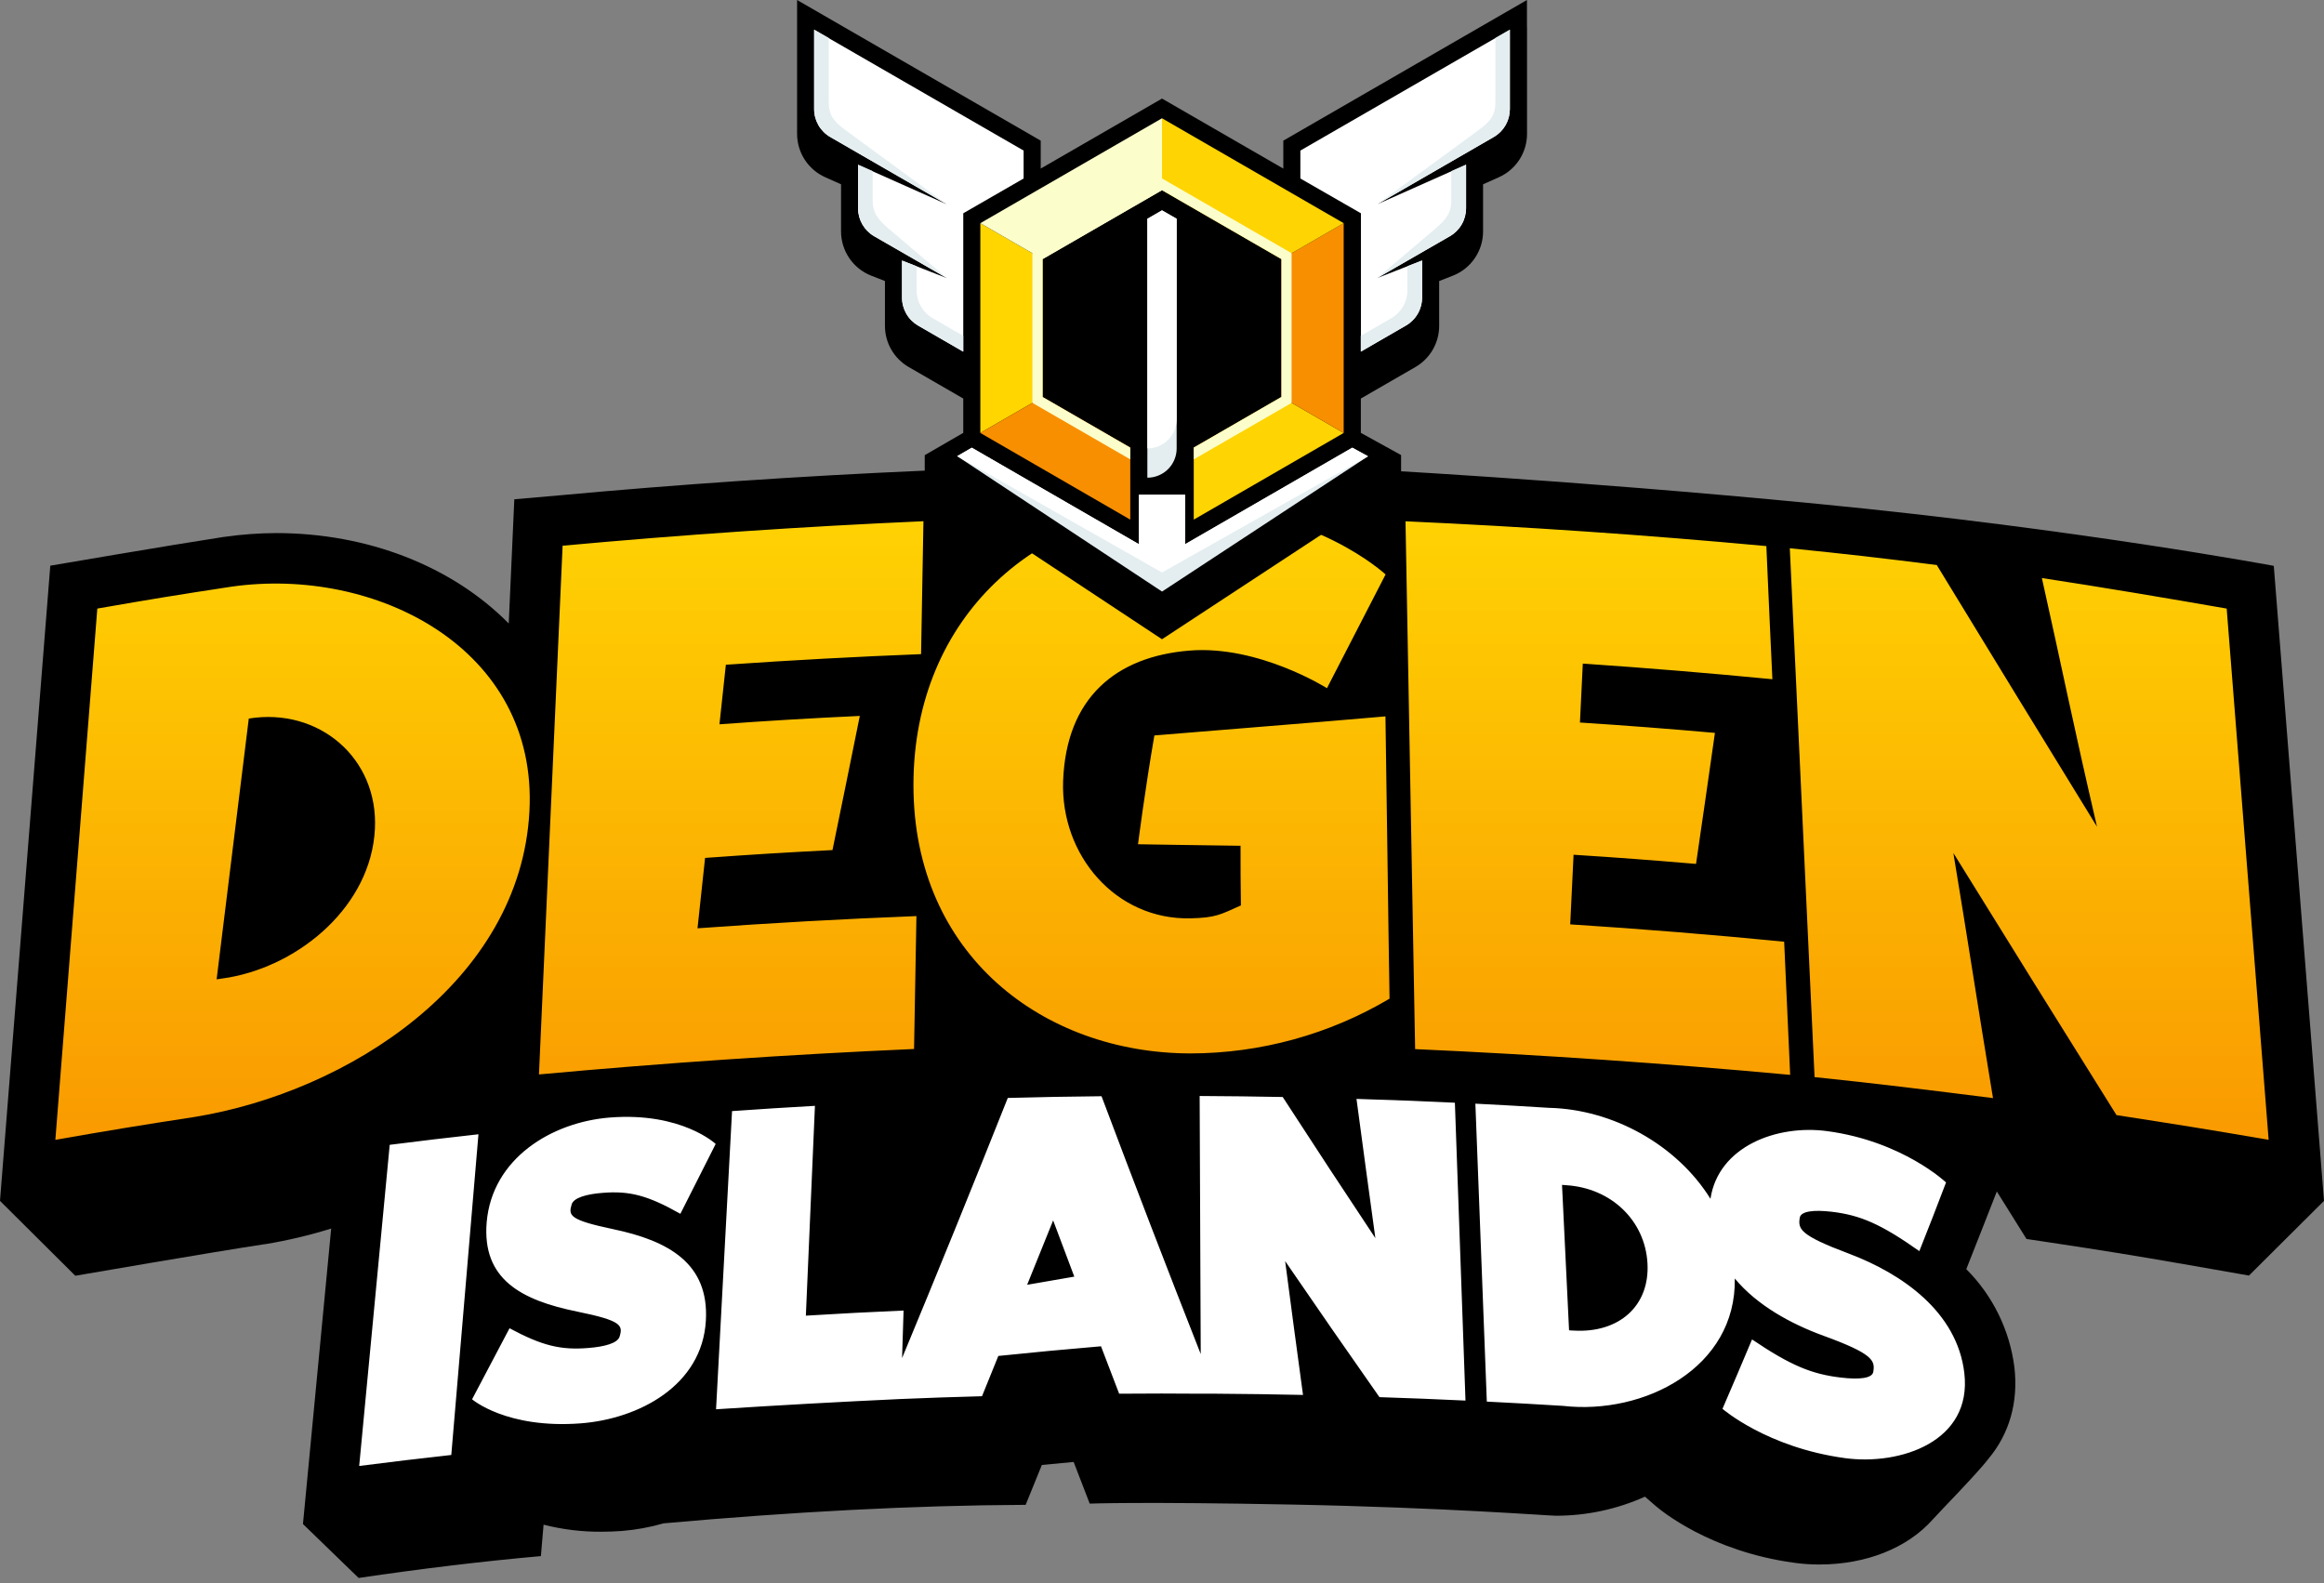 <svg width="160" height="109" viewBox="0 0 160 109" fill="none" xmlns="http://www.w3.org/2000/svg">
<rect x="0" y="0" width="160" height="109" fill="#808080" stroke="none"/>
<path d="M156.543 38.96C156.543 38.96 143.022 36.428 125.256 34.702C107.789 33.003 93.227 32.267 93.227 32.267L91.751 33.404C88.622 32.115 85.268 31.455 81.883 31.463C77.562 31.432 73.319 32.615 69.638 34.878L67.103 32.252L63.426 32.414C55.118 32.779 46.703 33.349 38.419 34.114L35.409 34.376L35.025 42.928C31.114 38.973 25.307 36.703 19.003 36.703C17.811 36.708 16.619 36.795 15.439 36.966H15.418C11.712 37.533 3.462 38.949 3.462 38.949L0 82.682L5.185 87.838C5.185 87.838 14.622 86.209 18.21 85.665H18.228H18.247C19.788 85.411 21.31 85.051 22.801 84.586L20.858 104.931L24.69 108.645C28.96 108.015 33.15 107.503 37.239 107.14L37.423 104.976C38.719 105.306 40.052 105.47 41.389 105.462C41.857 105.462 42.338 105.443 42.818 105.409C43.79 105.33 44.752 105.154 45.689 104.884C54.496 104.096 62.849 103.644 70.613 103.61C70.613 103.61 71.637 101.099 71.729 100.865C72.493 100.789 73.179 100.723 73.917 100.658C74.006 100.894 75.023 103.526 75.023 103.526C75.023 103.526 78.511 103.387 89.004 103.592C99.497 103.797 106.602 104.361 107.127 104.361C109.239 104.36 111.326 103.913 113.252 103.048L113.959 103.663C114.327 103.983 117.72 106.814 123.543 107.602C124.112 107.68 124.685 107.718 125.258 107.718C128.468 107.718 131.315 106.589 133.065 104.616C133.548 104.075 136.109 101.464 136.873 100.474L136.886 100.453C138.344 98.719 138.966 96.537 138.683 94.12C138.356 91.57 137.192 89.201 135.373 87.383C136.122 85.5 137.475 82.035 137.475 82.035C137.89 82.703 139.518 85.305 139.518 85.305L140.994 85.526C144.902 86.115 146.809 86.422 150.712 87.102L154.834 87.824L160 82.682L156.543 38.96Z" fill="black"/>
<path d="M26.83 78.823C26.13 86.194 25.43 93.564 24.729 100.934C27.264 100.613 28.532 100.461 31.07 100.177C31.693 92.823 32.316 85.463 32.94 78.096C30.489 78.369 29.27 78.516 26.83 78.823ZM42.219 84.631C39.173 83.99 39.128 83.685 39.359 82.918C39.496 82.477 40.341 82.217 41.492 82.13C43.331 81.981 44.583 82.296 46.842 83.572C47.819 81.644 48.305 80.683 49.272 78.763C49.272 78.763 46.934 76.557 41.993 76.943C37.951 77.261 33.883 79.779 33.507 84.147C33.173 88.087 35.895 89.524 39.756 90.309C42.826 90.932 42.889 91.263 42.658 92.025C42.524 92.471 41.66 92.721 40.491 92.812C38.624 92.962 37.339 92.668 35.08 91.452C34.053 93.403 33.539 94.383 32.501 96.343C32.501 96.343 34.865 98.389 39.979 98C43.971 97.695 48.339 95.405 48.597 90.927C48.823 87 46.049 85.434 42.219 84.631ZM100.894 96.432C100.651 89.603 100.408 82.767 100.164 75.924C97.454 75.798 96.101 75.745 93.39 75.661C93.902 79.493 94.162 81.413 94.69 85.248C92.545 82.023 90.419 78.783 88.31 75.53C86.023 75.488 84.88 75.475 82.592 75.461C82.619 81.382 82.643 87.304 82.666 93.228C80.344 87.328 78.068 81.412 75.837 75.477C73.258 75.506 71.965 75.527 69.383 75.595C67.002 81.584 64.576 87.554 62.105 93.506C62.137 92.513 62.166 91.552 62.208 90.233C59.515 90.354 58.171 90.422 55.481 90.585C55.691 85.77 55.9 80.954 56.106 76.139C53.824 76.268 52.692 76.341 50.399 76.501C50.031 83.343 49.664 90.186 49.298 97.031C53.537 96.756 57.776 96.52 62.013 96.324C64.012 96.24 65.323 96.196 67.608 96.132C68.057 95.019 68.283 94.467 68.732 93.359C71.561 93.07 72.977 92.936 75.8 92.694C76.299 94.008 76.546 94.654 77.05 95.959C79.351 95.943 80.659 95.941 82.682 95.959H82.918C83.181 95.959 83.443 95.959 83.674 95.959H83.746C85.897 95.975 87.273 95.993 89.708 96.043C89.209 92.366 88.962 90.527 88.478 86.829C90.624 89.965 92.788 93.087 94.971 96.196C97.335 96.274 98.522 96.322 100.894 96.432ZM70.715 88.46C71.435 86.685 71.795 85.797 72.506 84.027C73.084 85.574 73.376 86.349 73.962 87.898C72.664 88.121 72.013 88.237 70.715 88.46ZM135.237 94.528C134.738 90.325 130.958 87.699 127.297 86.317C123.914 85.048 123.78 84.626 123.908 83.84C123.984 83.391 124.864 83.286 126.099 83.43C128.071 83.662 129.485 84.268 132.14 86.141C132.886 84.255 133.259 83.31 133.979 81.413C133.979 81.413 130.99 78.576 125.797 77.88C122.33 77.413 118.303 78.931 117.76 82.54C115.459 78.837 111.057 76.378 106.644 76.276C104.616 76.15 103.6 76.092 101.575 75.989L102.363 96.503C104.464 96.608 105.514 96.668 107.616 96.797C113.195 97.433 119.546 94.171 119.435 88.027C120.972 89.881 123.307 91.153 125.537 91.967C128.951 93.209 129.101 93.674 128.97 94.451C128.896 94.906 128 94.998 126.742 94.848C124.733 94.614 123.281 94.018 120.622 92.222C119.819 94.131 119.412 95.087 118.587 96.999C118.587 96.999 121.644 99.663 127.026 100.395C130.808 100.905 135.796 99.274 135.237 94.533V94.528ZM108.333 91.612C108.209 91.612 108.146 91.599 108.025 91.594C107.828 87.591 107.734 85.59 107.54 81.581L107.844 81.605C110.933 81.802 113.252 84.037 113.423 86.968C113.594 89.9 111.479 91.801 108.333 91.612Z" fill="white"/>
<path d="M156.189 78.479C155.224 66.286 154.261 54.094 153.3 41.901C149.278 41.2 144.608 40.41 140.577 39.8C141.924 45.807 142.738 49.912 144.372 56.92C140.681 50.921 137.004 44.915 133.34 38.902C129.295 38.392 127.273 38.161 123.223 37.749C123.79 49.887 124.358 62.024 124.927 74.161C129.13 74.592 133.009 75.075 137.212 75.606C136.104 68.913 135.526 65.015 134.483 58.73C138.213 64.757 141.956 70.773 145.714 76.777C149.917 77.428 152.01 77.759 156.189 78.479ZM108.104 63.644L108.335 58.851C111.524 59.056 113.355 59.195 116.767 59.481C117.292 55.872 117.555 54.07 118.067 50.461C114.976 50.185 111.879 49.947 108.774 49.747L108.971 45.689C113.326 45.985 117.676 46.344 122.023 46.766C121.857 43.102 121.76 41.266 121.608 37.599C113.334 36.832 105.06 36.265 96.765 35.892L97.427 72.233C106.055 72.62 114.661 73.211 123.247 74.006C123.081 70.329 123 68.506 122.834 64.837C117.929 64.357 113.02 63.959 108.104 63.644ZM79.475 50.637C78.826 54.391 78.348 58.128 78.348 58.128C78.348 58.128 83.034 58.205 85.408 58.233C85.408 59.878 85.408 60.697 85.432 62.339C84.037 62.959 83.73 63.19 81.944 63.229C76.84 63.339 73.013 58.916 73.192 53.773C73.405 48.053 76.809 45.203 81.902 44.793C86.658 44.412 91.357 47.383 91.357 47.383L95.392 39.553C95.392 39.553 90.443 34.933 81.878 34.933C71.616 34.933 62.888 42.35 62.888 54.054C62.888 65.758 71.842 72.514 81.957 72.53C86.781 72.523 91.515 71.222 95.665 68.761C95.565 62.809 95.481 55.276 95.384 49.324C89.8 49.813 84.689 50.199 79.475 50.637ZM48.542 59.069C51.938 58.824 53.795 58.711 57.314 58.528C58.074 54.832 58.449 52.983 59.195 49.293C55.973 49.44 52.752 49.632 49.532 49.87L49.973 45.768C54.449 45.458 58.929 45.214 63.413 45.038C63.479 41.379 63.511 39.545 63.576 35.887C55.274 36.252 47.008 36.814 38.734 37.573C38.193 49.708 37.65 61.842 37.106 73.977C45.705 73.187 54.313 72.603 62.93 72.225C62.993 68.564 63.025 66.736 63.093 63.074C58.062 63.269 53.038 63.549 48.022 63.915L48.542 59.069ZM15.93 40.394C12.232 40.956 10.388 41.258 6.7 41.901C5.736 54.094 4.773 66.286 3.811 78.479C7.643 77.809 9.561 77.494 13.406 76.903C24.004 75.172 35.824 67.547 36.449 55.87C37.05 44.633 25.856 38.975 15.93 40.394ZM25.811 57.08C25.549 62.334 20.708 66.42 15.765 67.3L14.914 67.429L17.128 49.474C21.932 48.696 26.066 52.179 25.811 57.091V57.08Z" fill="url(#paint0_linear_0_822)"/>
<path d="M105.126 1.875V0L88.352 9.684V11.562V11.607L80 6.787L71.65 11.607V11.562V9.684L54.877 0V1.875V9.214C54.877 9.847 55.06 10.467 55.405 10.998C55.75 11.529 56.242 11.948 56.821 12.206L57.903 12.689V15.928C57.902 16.587 58.101 17.232 58.472 17.776C58.844 18.322 59.371 18.742 59.986 18.982L60.926 19.35V22.433C60.925 23.009 61.076 23.575 61.364 24.073C61.652 24.572 62.066 24.985 62.565 25.273L66.318 27.44V29.804L63.665 31.338V33.213L80 44.013L96.461 33.205V31.332L93.69 29.804V27.44L97.443 25.273C97.942 24.985 98.356 24.572 98.644 24.073C98.931 23.575 99.083 23.009 99.082 22.433V19.35L100.022 18.982C100.636 18.742 101.164 18.322 101.535 17.776C101.907 17.232 102.106 16.587 102.105 15.928V12.689L103.187 12.206C103.766 11.948 104.258 11.529 104.603 10.998C104.948 10.467 105.131 9.847 105.131 9.214V1.875H105.126Z" fill="black"/>
<path d="M103.949 2.046V7.51C103.949 7.897 103.848 8.278 103.656 8.615C103.463 8.951 103.186 9.231 102.851 9.427L94.84 14.055L100.939 11.339V14.336C100.938 14.726 100.836 15.109 100.641 15.447C100.446 15.785 100.165 16.066 99.828 16.261L94.837 19.137L97.91 17.934V20.49C97.91 20.88 97.808 21.263 97.613 21.6C97.418 21.938 97.137 22.218 96.799 22.413L93.695 24.207V14.685L89.526 12.29V10.367L103.949 2.046Z" fill="white"/>
<path d="M96.891 18.331L97.9 17.937V20.49C97.9 20.88 97.797 21.264 97.602 21.602C97.407 21.94 97.127 22.22 96.788 22.415L93.684 24.209V23.125L95.785 21.911C96.123 21.716 96.403 21.435 96.597 21.097C96.792 20.759 96.894 20.376 96.894 19.986L96.891 18.331Z" fill="#E4EEF0"/>
<path d="M99.917 11.785L100.925 11.339V14.336C100.925 14.726 100.822 15.109 100.627 15.447C100.432 15.785 100.152 16.066 99.814 16.261L94.824 19.134L98.806 15.757C99.578 15.1 99.917 14.625 99.917 13.832V11.785Z" fill="#E4EEF0"/>
<path d="M103.949 2.046V7.51C103.949 7.897 103.848 8.278 103.656 8.615C103.463 8.951 103.186 9.231 102.851 9.427L94.843 14.052L101.843 8.923C102.749 8.261 102.954 7.793 102.954 6.997V2.619L103.949 2.046Z" fill="#E4EEF0"/>
<path d="M56.051 2.046V7.51C56.05 7.9 56.153 8.283 56.348 8.621C56.543 8.959 56.824 9.24 57.162 9.435L65.173 14.063L59.074 11.347V14.344C59.074 14.734 59.177 15.117 59.372 15.455C59.567 15.793 59.847 16.074 60.185 16.269L65.175 19.145L62.102 17.942V20.498C62.102 20.888 62.205 21.271 62.4 21.608C62.595 21.946 62.876 22.226 63.213 22.421L66.318 24.215V14.685L70.473 12.29V10.367L56.051 2.046Z" fill="white"/>
<path d="M63.108 18.331L62.1 17.937V20.49C62.099 20.88 62.202 21.264 62.397 21.602C62.592 21.94 62.873 22.22 63.211 22.415L66.316 24.209V23.125L64.214 21.911C63.877 21.716 63.597 21.435 63.402 21.097C63.208 20.759 63.105 20.376 63.106 19.986L63.108 18.331Z" fill="#E4EEF0"/>
<path d="M60.082 11.785L59.074 11.339V14.336C59.074 14.726 59.177 15.109 59.372 15.447C59.567 15.785 59.847 16.066 60.185 16.261L65.175 19.134L61.193 15.757C60.421 15.1 60.082 14.625 60.082 13.832V11.785Z" fill="#E4EEF0"/>
<path d="M56.051 2.046V7.51C56.05 7.9 56.153 8.283 56.348 8.621C56.543 8.959 56.824 9.24 57.162 9.435L65.17 14.06L58.17 8.931C57.264 8.269 57.059 7.801 57.059 7.005V2.619L56.051 2.046Z" fill="#E4EEF0"/>
<path d="M67.493 15.366L71.779 17.84V27.332L67.493 29.809V15.366Z" fill="#FFD600"/>
<path d="M77.815 30.818V35.777L67.493 29.809L71.779 27.332L77.815 30.818Z" fill="#F88F00"/>
<path d="M82.186 30.818V35.777L92.508 29.809L88.222 27.332L82.186 30.818Z" fill="#FFD403"/>
<path d="M88.221 27.332L92.508 29.809V15.366L88.221 17.84V27.332Z" fill="#F88F00"/>
<path d="M80 8.143V13.094L88.221 17.84L92.508 15.366L80 8.143Z" fill="#FFD403"/>
<path d="M80 13.094V8.143L67.493 15.366L71.779 17.84L80 13.094Z" fill="#FBFDCB"/>
<path d="M88.923 17.433V27.739L82.186 31.629V30.818L88.222 27.332V17.84L80 13.094L71.779 17.84V27.332L77.815 30.818V31.629L71.078 27.739V17.433L80 12.285L88.923 17.433Z" fill="#FBFDCB"/>
<path d="M94.184 31.416L80.003 40.73L65.898 31.409L66.904 30.825L78.403 37.465V34.067H81.597V37.465L93.101 30.823L94.184 31.416Z" fill="#E4EEF0"/>
<path d="M66.904 30.825L65.898 31.409L80 39.417L94.184 31.416L93.101 30.823L81.597 37.465V34.067H78.403V37.465L66.904 30.825Z" fill="white"/>
<path d="M81.009 15.063V30.875C81.009 31.14 80.957 31.402 80.855 31.647C80.754 31.892 80.605 32.114 80.418 32.301C80.231 32.488 80.008 32.636 79.763 32.737C79.519 32.838 79.257 32.89 78.992 32.89V15.063L80 14.483L81.009 15.063Z" fill="#E4EEF0"/>
<path d="M81.009 15.063V28.858C81.009 29.393 80.796 29.906 80.418 30.285C80.04 30.663 79.527 30.875 78.992 30.875V15.063L80 14.483L81.009 15.063Z" fill="white"/>
<defs>
<linearGradient id="paint0_linear_0_822" x1="80" y1="34.037" x2="80" y2="86.879" gradientUnits="userSpaceOnUse">
<stop stop-color="#FFD403"/>
<stop offset="1" stop-color="#F88F00"/>
</linearGradient>
</defs>
</svg>

